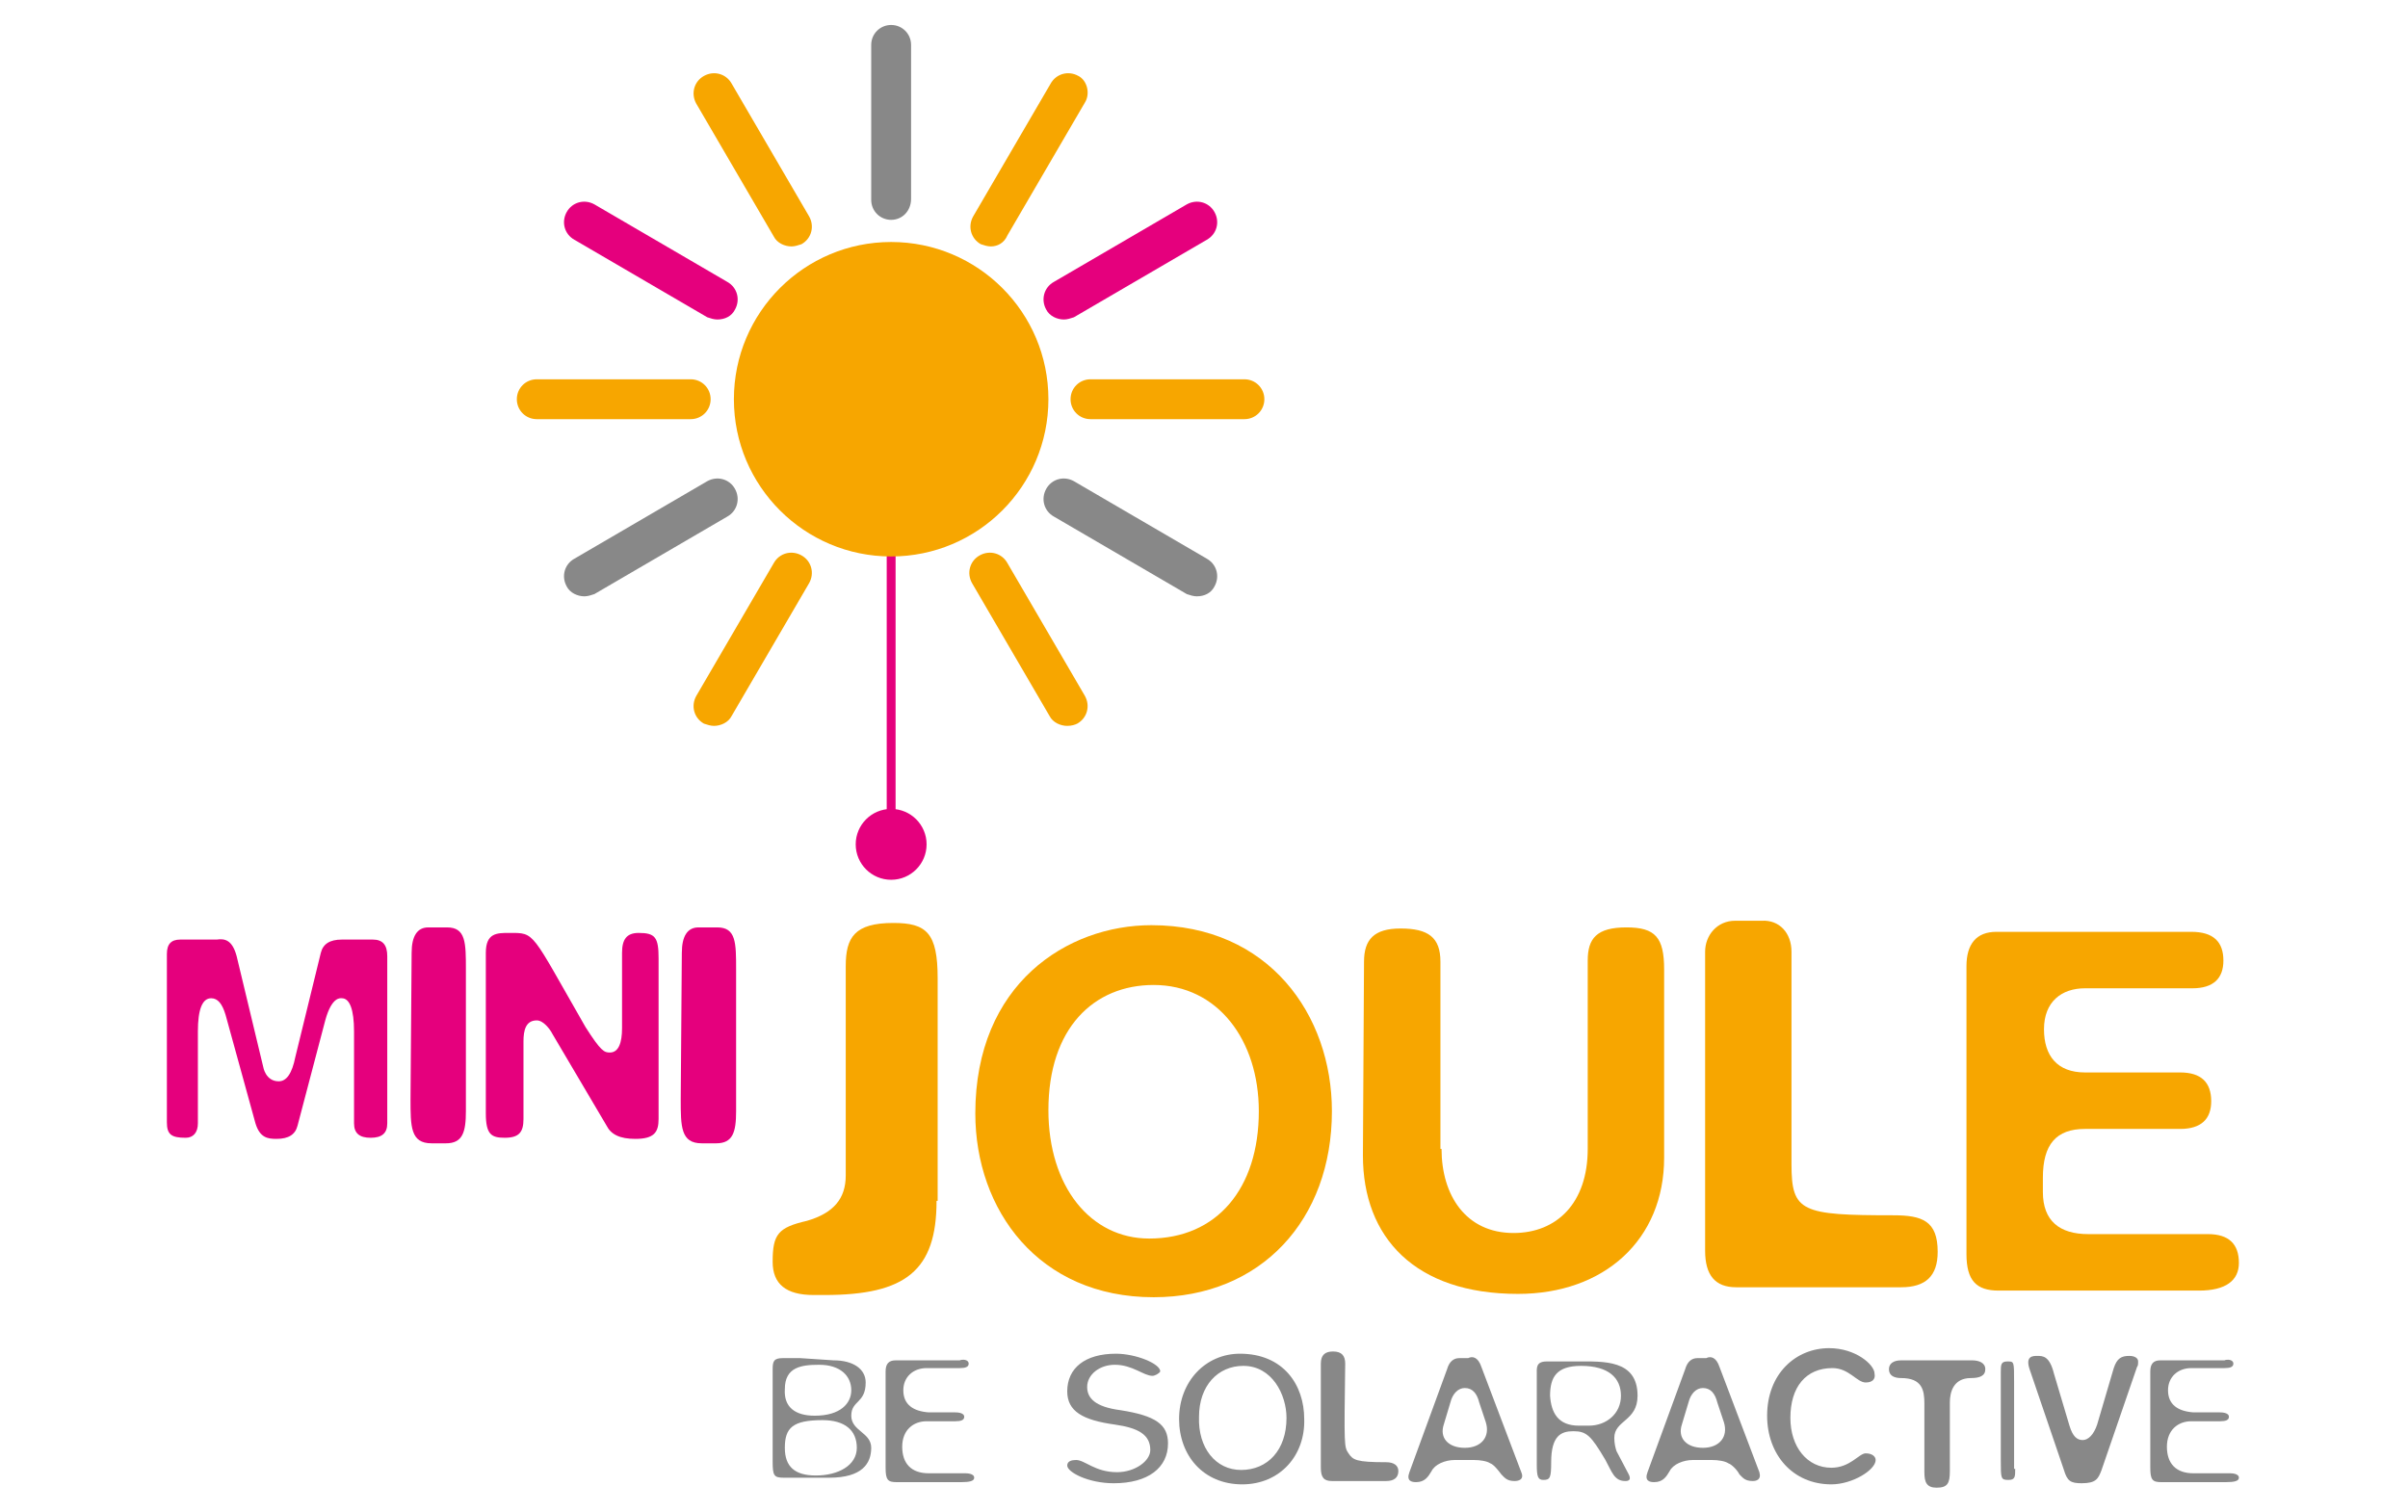 <?xml version="1.0" encoding="utf-8"?>
<!-- Generator: Adobe Illustrator 16.0.4, SVG Export Plug-In . SVG Version: 6.00 Build 0)  -->
<!DOCTYPE svg PUBLIC "-//W3C//DTD SVG 1.1//EN" "http://www.w3.org/Graphics/SVG/1.1/DTD/svg11.dtd">
<svg version="1.1" id="Ebene_1" xmlns="http://www.w3.org/2000/svg" xmlns:xlink="http://www.w3.org/1999/xlink" x="0px" y="0px"
	 width="712px" height="447px" viewBox="-50 172.5 712 447" enable-background="new -50 172.5 712 447" xml:space="preserve">
<g>
	<g>
		<path fill="#E5007D" d="M213.496,423.506c-0.655,0-1.31-0.655-1.31-1.311V300.058c0-0.655,0.655-1.31,1.31-1.31
			s1.31,0.655,1.31,1.31v122.138C214.806,422.851,214.151,423.506,213.496,423.506z"/>
	</g>
	<g>
		<path fill="#E5007D" d="M162.087,266.985c-0.982,0-1.965-0.327-2.947-0.655l-39.294-22.921c-2.947-1.637-3.929-5.239-2.292-8.186
			c1.637-2.947,5.239-3.929,8.186-2.292l39.294,22.921c2.947,1.637,3.929,5.239,2.292,8.186
			C166.344,266.003,164.379,266.985,162.087,266.985z"/>
	</g>
	<g>
		<path fill="#E5007D" d="M264.578,266.985c-1.965,0-4.257-0.982-5.239-2.947c-1.637-2.947-0.655-6.549,2.292-8.186l39.294-22.921
			c2.947-1.637,6.549-0.655,8.186,2.292c1.638,2.947,0.655,6.549-2.292,8.186l-39.293,22.921
			C266.542,266.658,265.56,266.985,264.578,266.985z"/>
	</g>
	<circle fill="#E5007D" cx="213.496" cy="422.195" r="10.479"/>
	<g>
		<path fill="#E5007D" d="M19.974,455.268l7.859,32.745c0,0,0.655,4.257,4.584,4.257c2.292,0,3.929-2.292,4.912-7.204l7.531-30.779
			c0.655-2.62,2.62-3.93,6.222-3.93h9.168c2.947,0,4.257,1.637,4.257,4.911v49.445c0,2.947-1.637,4.257-4.912,4.257
			c-3.275,0-4.912-1.31-4.912-4.257v-27.179c0-6.549-1.31-9.823-3.602-9.823c-0.328,0-2.947-0.654-4.912,6.549l-8.186,31.107
			c-0.655,2.62-2.62,3.93-6.222,3.93c-2.619,0-4.912-0.327-6.221-4.584l-8.841-32.09c-0.982-3.274-2.292-4.912-4.257-4.912
			c-2.62,0-3.929,3.274-3.929,9.823v27.179c0,2.619-1.31,4.257-3.602,4.257c-4.257,0-5.566-0.982-5.566-4.585v-49.771
			c0-2.947,1.31-4.257,3.929-4.257H14.08C16.373,450.029,18.665,450.356,19.974,455.268z"/>
		<path fill="#E5007D" d="M87.756,459.197v41.913c0,6.222-0.982,9.496-5.894,9.496h-4.257c-6.221,0-6.221-4.911-6.221-13.098
			l0.327-43.223c0-4.912,1.637-7.531,4.912-7.531h5.566C87.756,446.754,87.756,451.339,87.756,459.197z"/>
		<path fill="#E5007D" d="M130.324,483.756c2.62,0,3.602-2.947,3.602-7.204v-22.266c0-3.93,1.31-5.895,4.912-5.895
			c4.912,0,5.894,1.31,5.894,7.531v47.48c0,3.929-1.31,5.894-6.876,5.894c-4.584,0-7.204-1.31-8.514-3.93l-16.045-27.178
			c-0.655-1.31-2.62-3.93-4.584-3.93c-3.275,0-3.93,2.947-3.93,6.222v22.922c0,3.929-1.31,5.566-5.566,5.566
			c-3.93,0-5.567-0.982-5.567-7.204v-47.479c0-5.895,3.274-5.895,6.876-5.895c7.859,0,6.222-0.655,22.594,27.833
			C127.705,483.429,128.687,483.756,130.324,483.756z"/>
		<path fill="#E5007D" d="M167.653,459.197v41.913c0,6.222-0.982,9.496-5.894,9.496h-4.257c-6.222,0-6.222-4.911-6.222-13.098
			l0.328-43.223c0-4.912,1.637-7.531,4.912-7.531h5.567C167.653,446.754,167.653,451.339,167.653,459.197z"/>
	</g>
</g>
<g>
	<g>
		<circle fill="#F7A600" cx="213.496" cy="290.562" r="46.498"/>
		<g>
			<path fill="#F7A600" d="M184.026,245.374c-1.965,0-4.257-0.982-5.239-2.947l-22.921-39.293c-1.637-2.947-0.655-6.549,2.292-8.186
				c2.947-1.638,6.549-0.655,8.187,2.292l22.921,39.293c1.638,2.947,0.655,6.549-2.292,8.187
				C185.99,245.046,185.008,245.374,184.026,245.374z"/>
		</g>
		<g>
			<path fill="#F7A600" d="M108.713,296.456c-3.275,0-5.894-2.62-5.894-5.895c0-3.274,2.619-5.894,5.894-5.894h45.515
				c3.274,0,5.894,2.619,5.894,5.894c0,3.275-2.62,5.895-5.894,5.895H108.713z"/>
		</g>
		<g>
			<path fill="#F7A600" d="M161.104,387.159c-0.982,0-1.965-0.327-2.947-0.655c-2.947-1.637-3.929-5.239-2.292-8.186l22.921-39.294
				c1.637-2.947,5.239-3.929,8.186-2.292c2.947,1.637,3.929,5.239,2.292,8.186l-22.921,39.294
				C165.361,386.177,163.069,387.159,161.104,387.159z"/>
		</g>
		<g>
			<path fill="#F7A600" d="M265.56,387.159c-1.964,0-4.257-0.982-5.239-2.947L237.4,344.918c-1.637-2.947-0.655-6.549,2.292-8.186
				c2.947-1.637,6.549-0.655,8.186,2.292l22.921,39.294c1.637,2.947,0.655,6.549-2.292,8.186
				C267.853,386.832,266.87,387.159,265.56,387.159z"/>
		</g>
		<g>
			<path fill="#F7A600" d="M272.437,296.456c-3.274,0-5.894-2.62-5.894-5.895c0-3.274,2.62-5.894,5.894-5.894h45.516
				c3.274,0,5.894,2.619,5.894,5.894c0,3.275-2.619,5.895-5.894,5.895H272.437z"/>
		</g>
		<g>
			<path fill="#F7A600" d="M242.966,245.374c-0.982,0-1.965-0.328-2.947-0.655c-2.947-1.637-3.929-5.239-2.292-8.187l22.921-39.293
				c1.637-2.947,5.239-3.93,8.186-2.292c2.62,1.31,3.602,5.239,1.965,7.858L247.878,242.1
				C246.896,244.392,244.931,245.374,242.966,245.374z"/>
		</g>
	</g>
	<g>
		<path fill="#F7A600" d="M226.921,527.634c0,20.63-9.168,27.833-33.072,27.833h-3.274c-8.186,0-12.116-3.274-12.116-9.823
			c0-8.187,1.637-10.15,10.151-12.115c7.859-2.292,11.461-6.549,11.461-13.426v-61.888c0-8.514,2.62-12.771,14.08-12.771
			c9.823,0,13.098,2.947,13.098,16.373v65.816H226.921z"/>
		<path fill="#F7A600" d="M291.101,556.122c-34.055,0-52.719-25.868-52.719-54.356c0-38.312,27.178-55.666,52.064-55.666
			c34.709,0,53.374,26.523,53.374,55.011C343.82,533.2,322.863,556.122,291.101,556.122z M289.792,538.768
			c19.974,0,32.417-14.735,32.417-37.657c0-20.956-12.116-37.329-31.108-37.329c-17.682,0-31.107,12.771-31.107,37.002
			C259.994,523.377,272.437,538.768,289.792,538.768z"/>
		<path fill="#F7A600" d="M376.237,512.244c0,13.753,7.204,24.886,21.284,24.886c12.771,0,21.939-8.841,21.939-24.886v-55.666
			c0-6.549,2.619-9.824,11.461-9.824c8.514,0,11.133,2.947,11.133,12.443v55.666c0,24.231-17.683,40.276-43.224,40.276
			c-30.452,0-45.842-16.7-45.842-40.931l0.327-57.304c0-6.549,2.947-9.823,10.806-9.823c8.187,0,11.788,2.619,11.788,9.823v55.339
			H376.237z"/>
		<path fill="#F7A600" d="M479.711,453.958v62.87c0,14.08,2.947,15.062,30.125,15.062c8.514,0,13.099,1.638,13.099,10.806
			c0,7.204-3.603,10.479-10.806,10.479h-48.79c-6.222,0-9.169-3.602-9.169-10.806v-88.411c0-4.911,3.603-9.168,8.842-9.168h7.858
			C476.109,444.462,479.711,448.392,479.711,453.958z"/>
		<path fill="#F7A600" d="M607.416,456.578c0,5.239-2.947,8.186-9.169,8.186h-31.763c-6.876,0-12.115,3.93-12.115,12.116
			c0,7.858,3.93,12.771,12.115,12.771h28.161c6.222,0,9.168,2.946,9.168,8.514c0,5.239-2.946,8.186-9.168,8.186h-28.161
			c-8.514,0-12.442,4.585-12.442,14.408v4.257c0,8.514,4.911,12.442,13.425,12.442h35.364c6.222,0,9.169,2.947,9.169,8.514
			c0,5.239-3.93,8.187-11.788,8.187h-59.269c-6.549,0-9.495-2.947-9.495-10.806v-85.137c0-6.549,2.946-10.15,8.841-10.15h57.631
			C604.469,448.064,607.416,451.012,607.416,456.578z"/>
	</g>
</g>
<g>
	<g>
		<g>
			<path fill="#888888" d="M213.496,237.515c-3.274,0-5.894-2.62-5.894-5.894v-45.843c0-3.274,2.62-5.894,5.894-5.894
				s5.894,2.62,5.894,5.894v45.516C219.39,234.896,216.771,237.515,213.496,237.515z"/>
		</g>
		<g>
			<path fill="#888888" d="M122.793,348.848c-1.965,0-4.257-0.982-5.239-2.947c-1.637-2.947-0.655-6.549,2.292-8.186l39.294-22.921
				c2.947-1.637,6.549-0.655,8.186,2.292c1.637,2.947,0.655,6.549-2.292,8.187l-39.294,22.921
				C124.758,348.52,123.775,348.848,122.793,348.848z"/>
		</g>
		<g>
			<path fill="#888888" d="M303.872,348.848c-0.982,0-1.965-0.328-2.947-0.655l-39.294-22.921c-2.947-1.638-3.929-5.239-2.292-8.187
				c1.637-2.947,5.239-3.929,8.186-2.292l39.293,22.921c2.947,1.637,3.93,5.239,2.292,8.186
				C308.129,347.865,306.164,348.848,303.872,348.848z"/>
		</g>
	</g>
	<g>
		<path fill="#888888" d="M196.469,574.786c5.894,0,9.496,2.62,9.496,6.55c0,6.221-4.257,5.238-4.257,9.823
			c0,4.584,5.894,4.911,5.894,9.496c0,4.584-2.62,8.841-12.443,8.841h-8.513h-4.912c-2.947,0-3.274-0.655-3.274-4.912v-27.178
			c0-2.292,0.328-3.274,2.947-3.274h5.239L196.469,574.786z M190.902,591.159c7.532,0,10.806-3.603,10.806-7.531
			c0-4.257-3.274-7.531-9.496-7.531c-5.239,0-10.151,0.654-10.151,7.203C181.733,588.539,185.008,591.159,190.902,591.159z
			 M191.229,608.841c6.549,0,12.116-2.946,12.116-8.186s-3.602-8.187-10.151-8.187c-8.841,0-11.133,2.292-11.133,8.187
			C182.061,606.222,185.008,608.841,191.229,608.841z"/>
		<path fill="#888888" d="M236.417,575.769c0,0.982-0.982,1.311-2.62,1.311h-9.824c-3.929,0-6.876,2.619-6.876,6.549
			c0,4.257,2.947,6.222,7.532,6.549h7.858c0.328,0,2.62,0,2.62,1.31c0,0.982-0.982,1.31-2.62,1.31h-8.514
			c-3.929,0-7.204,2.62-7.204,7.531c0,4.912,2.62,7.859,7.859,7.859h10.806c0.328,0,2.62,0,2.62,1.31c0,0.982-1.31,1.31-3.929,1.31
			h-18.992c-2.62,0-3.274-0.655-3.274-4.257v-28.488c0-2.292,0.982-3.274,2.947-3.274h18.992
			C234.453,574.459,236.417,574.459,236.417,575.769z"/>
		<path fill="#888888" d="M290.773,579.371c-2.619,0-5.894-3.274-11.133-3.274c-4.584,0-8.187,2.946-8.187,6.549
			c0,3.274,2.292,5.894,9.824,6.876c10.478,1.638,14.08,4.257,14.08,9.823c0,7.204-5.894,11.788-16.045,11.788
			c-7.531,0-13.753-3.274-13.753-5.238c0-1.311,1.31-1.638,2.62-1.638c2.62,0,5.567,3.602,12.116,3.602
			c5.239,0,9.823-3.274,9.823-6.549c0-4.584-3.602-6.549-10.478-7.531c-9.496-1.31-14.081-3.929-14.081-9.823
			c0-6.876,5.239-11.133,14.408-11.133c5.894,0,13.098,2.946,13.098,5.238C292.738,578.716,291.429,579.371,290.773,579.371z"/>
		<path fill="#888888" d="M317.297,611.461c-11.461,0-18.664-8.514-18.664-19.319c0-11.134,7.858-19.319,18.01-19.319
			c12.77,0,18.991,9.168,18.991,19.319C335.962,602.947,328.431,611.461,317.297,611.461z M316.97,607.204
			c7.858,0,13.425-5.895,13.425-15.391c0-6.876-4.257-15.39-12.771-15.39c-7.531,0-13.098,5.894-13.098,15.062
			C304.199,600.655,309.438,607.204,316.97,607.204z"/>
		<path fill="#888888" d="M348.732,602.292c1.31,1.965,2.292,2.62,11.133,2.62c2.292,0,3.602,0.982,3.602,2.619
			c0,1.965-1.31,2.947-3.602,2.947H343.82c-2.292,0-3.274-0.982-3.274-3.93v-30.78c0-2.619,1.31-3.602,3.602-3.602
			c2.62,0,3.603,1.31,3.603,3.602C347.422,600.327,347.422,600.327,348.732,602.292z"/>
		<path fill="#888888" d="M388.025,576.751l11.788,31.107c0.982,2.292-0.982,2.62-1.964,2.62c-2.293,0-2.947-0.982-3.93-1.965
			c-0.982-1.31-2.292-2.947-3.274-3.274c-0.982-0.655-2.947-0.982-4.912-0.982h-5.566c-2.947,0-5.895,1.31-6.876,3.274
			c-0.982,1.638-1.965,3.274-4.585,3.274c-1.31,0-2.947-0.327-1.965-2.947l11.134-30.452c0.654-2.292,1.965-3.274,3.602-3.274h2.62
			C385.406,573.477,387.043,573.804,388.025,576.751z M376.893,593.778c-1.31,3.93,1.31,6.877,6.222,6.877
			c4.911,0,7.531-3.274,6.222-7.531l-1.965-5.895c-0.655-2.619-1.965-4.257-4.257-4.257c-1.965,0-3.603,1.638-4.257,4.257
			L376.893,593.778z"/>
		<path fill="#888888" d="M434.196,585.265c0,7.531-6.877,7.204-6.877,12.443c0,1.637,0.327,2.947,0.655,3.93l3.274,6.221
			c0.327,0.655,1.637,2.62-0.655,2.62c-3.274,0-3.93-2.62-5.894-6.222c-4.257-7.204-5.567-8.514-9.496-8.514
			c-3.603,0-6.549,1.31-6.549,9.169c0,4.584-0.328,5.239-2.293,5.239c-1.637,0-1.964-0.982-1.964-4.585v-26.523
			c0-1.964-0.328-3.929,2.946-3.929h8.842C424.045,575.114,434.196,574.459,434.196,585.265z M416.841,594.105h2.947
			c5.239,0,9.496-3.602,9.496-8.841s-3.602-8.841-11.788-8.841c-7.204,0-9.169,3.274-9.169,8.841
			C408.655,590.177,410.619,594.105,416.841,594.105z"/>
		<path fill="#888888" d="M458.427,576.751l11.788,31.107c0.655,2.292-0.982,2.62-1.965,2.62c-2.292,0-2.946-0.982-3.929-1.965
			c-0.655-1.31-2.292-2.947-3.274-3.274c-0.982-0.655-2.947-0.982-4.912-0.982h-5.566c-2.947,0-5.895,1.31-6.877,3.274
			c-0.982,1.638-1.964,3.274-4.584,3.274c-1.31,0-2.947-0.327-1.965-2.947l11.134-30.452c0.654-2.292,1.965-3.274,3.602-3.274h2.62
			C455.808,573.477,457.444,573.804,458.427,576.751z M447.294,593.778c-1.31,3.93,1.31,6.877,6.222,6.877
			c4.911,0,7.531-3.274,6.221-7.531l-1.964-5.895c-0.655-2.619-1.965-4.257-4.257-4.257c-1.965,0-3.603,1.638-4.257,4.257
			L447.294,593.778z"/>
		<path fill="#888888" d="M501.65,581.336c-2.62,0-4.912-4.258-9.824-4.258c-7.858,0-12.442,5.567-12.442,14.735
			c0,8.514,4.911,14.735,12.115,14.735c5.566,0,8.187-4.257,10.151-4.257s2.946,0.982,2.946,1.965c0,2.947-6.876,7.204-13.098,7.204
			c-11.461,0-18.992-8.842-18.992-20.302c0-12.443,8.514-19.975,18.338-19.975c7.858,0,13.425,4.912,13.425,7.531
			C504.598,580.354,503.615,581.336,501.65,581.336z"/>
		<path fill="#888888" d="M519.005,587.557c0-3.929-0.655-7.531-6.876-7.531c-1.965,0-3.603-0.654-3.603-2.619
			c0-1.638,1.31-2.62,3.603-2.62h20.956c1.965,0,3.93,0.655,3.93,2.62s-1.638,2.619-4.257,2.619c-5.239,0-6.222,4.257-6.222,7.204
			v20.302c0,3.602-0.655,4.912-3.93,4.912c-2.946,0-3.602-1.638-3.602-4.585V587.557L519.005,587.557z"/>
		<path fill="#888888" d="M545.855,606.876c0,2.293,0,3.274-1.965,3.274c-2.292,0-2.292-0.327-2.292-5.894v-25.868
			c0-2.292,0-3.274,1.965-3.274s1.965,0,1.965,5.894v25.868H545.855z"/>
		<path fill="#888888" d="M574.998,577.079c0.982-2.947,2.293-3.603,4.585-3.603c1.637,0,2.619,0.655,2.619,1.638
			c0,0.654,0,1.31-0.327,1.637l-10.479,30.453c-0.982,2.619-1.637,3.929-5.895,3.929c-3.274,0-4.256-0.654-5.238-3.929
			l-10.151-29.798c-1.31-3.93,0.982-3.93,2.292-3.93c1.638,0,3.603,0,4.912,5.239l4.584,15.39c0.982,3.275,2.292,4.257,3.93,4.257
			c1.637,0,3.274-1.637,4.257-4.584L574.998,577.079z"/>
		<path fill="#888888" d="M610.362,575.769c0,0.982-0.981,1.311-2.619,1.311h-9.823c-3.93,0-6.877,2.619-6.877,6.549
			c0,4.257,2.947,6.222,7.531,6.549h7.859c0.327,0,2.619,0,2.619,1.31c0,0.982-0.982,1.31-2.619,1.31h-8.514
			c-3.93,0-7.204,2.62-7.204,7.531c0,4.912,2.62,7.859,7.858,7.859h10.807c0.327,0,2.619,0,2.619,1.31c0,0.982-1.31,1.31-3.93,1.31
			h-18.992c-2.619,0-3.274-0.655-3.274-4.257v-28.488c0-2.292,0.982-3.274,2.947-3.274h18.992
			C608.398,574.459,610.362,574.459,610.362,575.769z"/>
	</g>
</g>
</svg>
